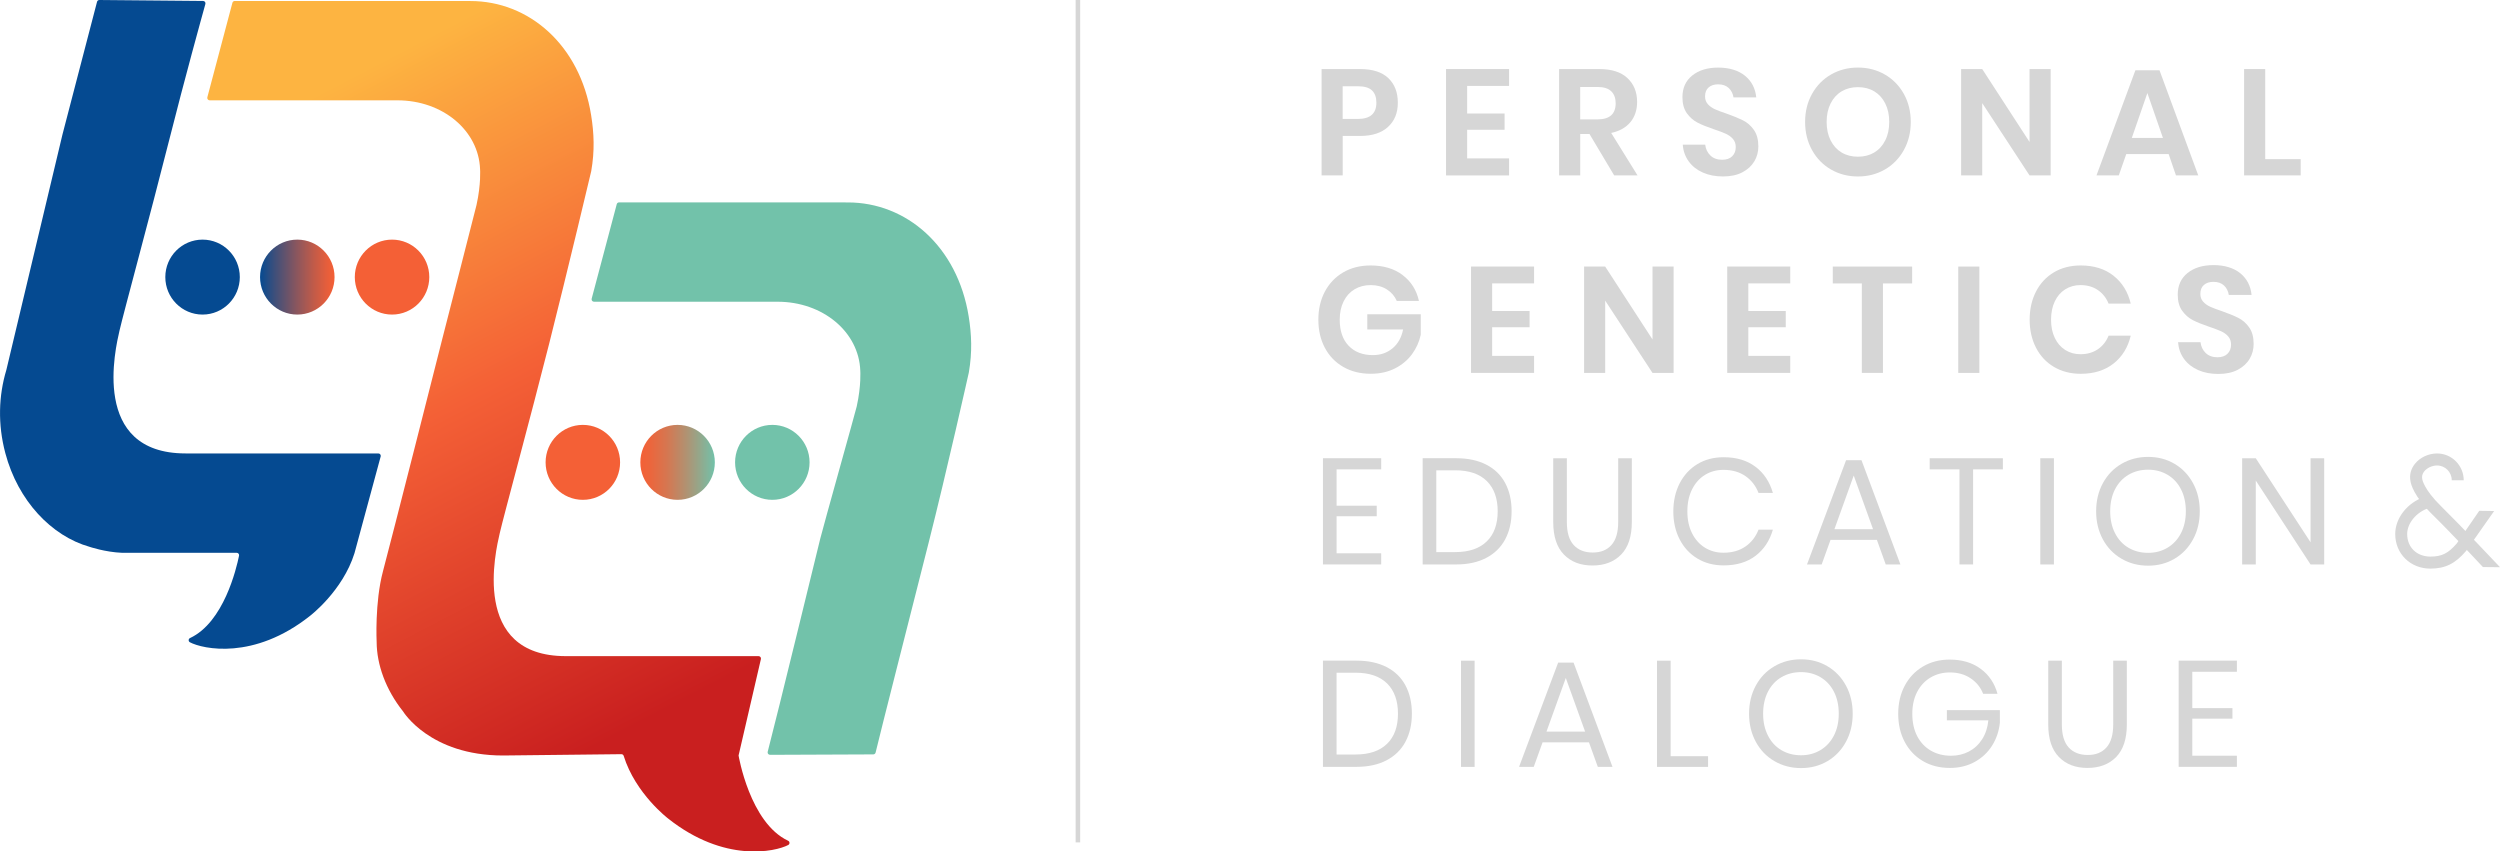 <?xml version="1.0" encoding="UTF-8"?> <svg xmlns="http://www.w3.org/2000/svg" width="276" height="94" viewBox="0 0 276 94" fill="none"><g clip-path="url(#clip0_6357_1155)"><path d="M49.136 0.108H25.915C25.796 0.108 25.691 0.188 25.659 0.305L22.89 10.741C22.846 10.908 22.972 11.076 23.146 11.076H43.868C48.877 11.076 52.847 14.414 53 18.681C53 18.681 53.124 20.301 52.606 22.635C52.485 23.188 49.207 35.9 48.874 37.235C48.542 38.571 43.203 59.616 42.281 63.063C41.36 66.51 41.582 70.881 41.582 70.881C41.595 73.361 42.577 76.13 44.496 78.536C44.496 78.536 47.436 83.407 55.539 83.407L68.601 83.261C68.717 83.261 68.82 83.335 68.854 83.447C70.16 87.637 73.768 90.372 73.768 90.372C79.957 95.285 85.598 94.037 87.02 93.288C87.21 93.187 87.205 92.911 87.01 92.82C82.774 90.84 81.538 83.407 81.538 83.407L84.004 72.763C84.043 72.596 83.916 72.437 83.748 72.437H62.462C51.928 72.437 54.728 60.803 55.169 58.875C55.61 56.947 58.558 46.129 60.619 37.976C62.681 29.824 65.272 18.893 65.272 18.893C65.666 16.634 65.579 14.695 65.259 12.706C64.019 4.936 58.368 0.114 51.936 0.114C51.936 0.114 49.32 0.108 49.138 0.108H49.136Z" fill="url(#paint0_linear_6357_1155)"></path><path d="M85.009 83.33C84.835 83.33 84.711 83.166 84.753 82.998C85.849 78.808 90.233 60.766 90.555 59.471C90.876 58.175 94.458 45.425 94.582 44.87C95.097 42.536 94.975 40.916 94.975 40.916C94.822 36.646 90.85 33.311 85.843 33.311H65.576C65.402 33.311 65.275 33.146 65.32 32.976L68.089 22.54C68.12 22.423 68.223 22.344 68.345 22.344H90.816C91.001 22.344 93.614 22.349 93.614 22.349C100.045 22.349 105.699 27.172 106.945 34.941C107.264 36.931 107.348 38.869 106.958 41.129C106.958 41.129 104.559 51.868 102.495 60.02C100.431 68.173 97.264 80.571 96.667 83.081C96.638 83.2 96.533 83.283 96.411 83.285C94.996 83.29 86.793 83.325 85.009 83.333V83.33Z" fill="#72C2AA"></path><path d="M22.424 0.106C22.598 0.106 22.722 0.276 22.674 0.443C22.25 1.965 20.447 8.468 18.644 15.598C16.583 23.751 13.635 34.569 13.194 36.497C12.753 38.425 9.953 50.059 20.486 50.059H41.773C41.941 50.059 42.068 50.218 42.029 50.386L39.136 61.069C37.829 65.259 34.221 67.995 34.221 67.995C28.027 72.91 22.384 71.656 20.967 70.908C20.777 70.807 20.782 70.533 20.977 70.443C24.694 68.709 26.1 62.784 26.391 61.345C26.425 61.181 26.298 61.029 26.132 61.029H13.466C11.613 60.955 9.876 60.365 9.876 60.365C5.688 59.178 1.988 55.296 0.589 50.03C-0.266 46.814 -0.148 43.665 0.7 40.847L6.894 14.858C7.208 13.596 10.272 1.944 10.713 0.199C10.742 0.08 10.85 0 10.972 0L22.424 0.106Z" fill="#054A91"></path><path d="M22.363 34.729C24.634 34.729 26.475 32.876 26.475 30.591C26.475 28.306 24.634 26.454 22.363 26.454C20.092 26.454 18.251 28.306 18.251 30.591C18.251 32.876 20.092 34.729 22.363 34.729Z" fill="#054A91"></path><path d="M32.822 34.729C35.093 34.729 36.934 32.876 36.934 30.591C36.934 28.306 35.093 26.454 32.822 26.454C30.552 26.454 28.71 28.306 28.71 30.591C28.71 32.876 30.552 34.729 32.822 34.729Z" fill="url(#paint1_linear_6357_1155)"></path><path d="M43.282 34.729C45.553 34.729 47.394 32.876 47.394 30.591C47.394 28.306 45.553 26.454 43.282 26.454C41.011 26.454 39.17 28.306 39.17 30.591C39.17 32.876 41.011 34.729 43.282 34.729Z" fill="#F46036"></path><path d="M64.346 55.182C66.617 55.182 68.458 53.33 68.458 51.044C68.458 48.76 66.617 46.907 64.346 46.907C62.075 46.907 60.234 48.76 60.234 51.044C60.234 53.33 62.075 55.182 64.346 55.182Z" fill="#F46036"></path><path d="M74.806 55.182C77.077 55.182 78.918 53.33 78.918 51.044C78.918 48.76 77.077 46.907 74.806 46.907C72.535 46.907 70.694 48.76 70.694 51.044C70.694 53.33 72.535 55.182 74.806 55.182Z" fill="url(#paint2_linear_6357_1155)"></path><path d="M85.265 55.182C87.536 55.182 89.377 53.33 89.377 51.044C89.377 48.76 87.536 46.907 85.265 46.907C82.994 46.907 81.153 48.76 81.153 51.044C81.153 53.33 82.994 55.182 85.265 55.182Z" fill="#72C2AA"></path><path d="M148.234 15.009V19.367H145.903V7.624H150.153C151.53 7.624 152.568 7.956 153.27 8.623C153.969 9.289 154.32 10.192 154.32 11.334C154.32 12.476 153.958 13.347 153.238 14.011C152.515 14.677 151.488 15.009 150.155 15.009H148.239H148.234ZM151.953 11.334C151.953 10.747 151.792 10.298 151.472 9.987C151.153 9.677 150.63 9.523 149.902 9.523H148.231V13.132H149.902C151.269 13.132 151.953 12.534 151.953 11.336V11.334Z" fill="#D6D6D6"></path><path d="M161.972 9.488V12.531H166.105V14.326H161.972V17.487H166.601V19.367H159.641V7.624H166.601V9.486H161.972V9.488Z" fill="#D6D6D6"></path><path d="M178.206 19.367L175.48 14.794H174.456V19.367H172.125V7.624H176.572C177.929 7.624 178.961 7.956 179.671 8.623C180.381 9.289 180.737 10.163 180.737 11.252C180.737 12.138 180.492 12.882 180.001 13.479C179.51 14.077 178.802 14.478 177.876 14.677L180.785 19.367H178.206ZM174.453 13.179H176.369C177.702 13.179 178.37 12.587 178.37 11.4C178.37 10.835 178.206 10.394 177.881 10.078C177.557 9.762 177.053 9.602 176.369 9.602H174.453V13.179Z" fill="#D6D6D6"></path><path d="M193.678 17.811C193.379 18.315 192.939 18.719 192.355 19.024C191.772 19.329 191.059 19.481 190.223 19.481C189.386 19.481 188.658 19.34 188.008 19.056C187.359 18.774 186.837 18.366 186.446 17.834C186.055 17.303 185.831 16.682 185.776 15.973H188.254C188.309 16.451 188.499 16.846 188.824 17.163C189.149 17.479 189.581 17.638 190.122 17.638C190.608 17.638 190.98 17.508 191.239 17.247C191.498 16.987 191.627 16.653 191.627 16.241C191.627 15.875 191.521 15.572 191.313 15.335C191.104 15.097 190.838 14.905 190.518 14.762C190.199 14.618 189.758 14.451 189.196 14.263C188.468 14.018 187.874 13.777 187.412 13.54C186.95 13.301 186.554 12.956 186.229 12.502C185.905 12.048 185.741 11.453 185.741 10.723C185.741 9.714 186.103 8.917 186.823 8.336C187.544 7.754 188.502 7.462 189.692 7.462C190.883 7.462 191.909 7.762 192.643 8.359C193.377 8.957 193.791 9.756 193.891 10.755H191.379C191.313 10.332 191.136 9.987 190.851 9.716C190.563 9.446 190.173 9.31 189.676 9.31C189.246 9.31 188.9 9.424 188.634 9.65C188.37 9.878 188.238 10.208 188.238 10.641C188.238 10.983 188.341 11.27 188.544 11.498C188.747 11.727 189.006 11.913 189.32 12.056C189.634 12.199 190.062 12.361 190.6 12.539C191.35 12.805 191.959 13.054 192.427 13.288C192.894 13.522 193.295 13.87 193.625 14.337C193.955 14.802 194.121 15.412 194.121 16.167C194.121 16.764 193.973 17.317 193.675 17.821L193.678 17.811Z" fill="#D6D6D6"></path><path d="M208.083 8.224C208.969 8.734 209.669 9.445 210.181 10.361C210.693 11.278 210.949 12.311 210.949 13.463C210.949 14.616 210.693 15.654 210.181 16.573C209.669 17.494 208.969 18.209 208.083 18.718C207.196 19.228 206.206 19.483 205.116 19.483C204.026 19.483 203.036 19.228 202.149 18.718C201.263 18.209 200.563 17.494 200.051 16.573C199.539 15.651 199.283 14.616 199.283 13.463C199.283 12.311 199.539 11.275 200.051 10.361C200.563 9.448 201.263 8.734 202.149 8.224C203.036 7.714 204.026 7.459 205.116 7.459C206.206 7.459 207.196 7.714 208.083 8.224ZM203.313 10.085C202.796 10.396 202.39 10.842 202.099 11.424C201.806 12.005 201.661 12.685 201.661 13.46C201.661 14.236 201.806 14.916 202.099 15.497C202.392 16.079 202.796 16.525 203.313 16.836C203.831 17.146 204.432 17.3 205.116 17.3C205.8 17.3 206.399 17.146 206.919 16.836C207.436 16.525 207.842 16.079 208.133 15.497C208.426 14.916 208.571 14.236 208.571 13.46C208.571 12.685 208.426 12.005 208.133 11.424C207.84 10.842 207.436 10.396 206.919 10.085C206.401 9.775 205.8 9.621 205.116 9.621C204.432 9.621 203.833 9.775 203.313 10.085Z" fill="#D6D6D6"></path><path d="M226.392 19.367H224.061L218.838 11.384V19.367H216.507V7.624H218.838L224.061 15.673V7.624H226.392V19.367Z" fill="#D6D6D6"></path><path d="M239.417 17.006H234.74L233.914 19.367H231.451L235.748 7.757H238.408L242.689 19.367H240.227L239.417 17.006ZM238.788 15.227L237.07 10.272L235.352 15.227H238.791H238.788Z" fill="#D6D6D6"></path><path d="M250.08 17.569H253.996V19.364H247.749V7.624H250.08V17.569Z" fill="#D6D6D6"></path><path d="M147.558 51.823V55.83H151.99V56.993H147.558V61.085H152.483V62.315H146.054V50.588H152.483V51.817H147.558V51.823Z" fill="#D6D6D6"></path><path d="M166.171 59.548C165.696 60.429 164.999 61.112 164.08 61.592C163.162 62.073 162.056 62.315 160.765 62.315H157.062V50.588H160.765C162.056 50.588 163.159 50.824 164.08 51.294C165.002 51.767 165.698 52.441 166.171 53.323C166.643 54.205 166.881 55.243 166.881 56.441C166.881 57.638 166.643 58.661 166.171 59.542V59.548ZM164.138 59.773C164.943 58.987 165.345 57.877 165.345 56.446C165.345 55.015 164.946 53.905 164.146 53.111C163.347 52.319 162.183 51.921 160.649 51.921H158.567V60.952H160.649C162.17 60.952 163.333 60.559 164.138 59.771V59.773Z" fill="#D6D6D6"></path><path d="M172.98 50.59V57.624C172.98 58.777 173.233 59.629 173.74 60.176C174.247 60.726 174.946 60.999 175.838 60.999C176.73 60.999 177.409 60.723 177.905 60.168C178.401 59.613 178.649 58.766 178.649 57.624V50.59H180.154V57.624C180.154 59.22 179.76 60.421 178.971 61.225C178.182 62.03 177.129 62.431 175.807 62.431C174.484 62.431 173.445 62.03 172.658 61.225C171.869 60.421 171.476 59.22 171.476 57.624V50.59H172.98Z" fill="#D6D6D6"></path><path d="M193.809 51.53C194.736 52.234 195.374 53.195 195.725 54.417H194.139C193.841 53.641 193.363 53.023 192.701 52.563C192.038 52.104 191.231 51.873 190.27 51.873C189.51 51.873 188.829 52.059 188.227 52.43C187.625 52.802 187.153 53.333 186.805 54.026C186.456 54.719 186.285 55.532 186.285 56.464C186.285 57.396 186.459 58.188 186.805 58.875C187.15 59.563 187.625 60.092 188.227 60.463C188.829 60.835 189.507 61.021 190.27 61.021C191.228 61.021 192.038 60.79 192.701 60.331C193.361 59.871 193.841 59.252 194.139 58.477H195.725C195.372 59.696 194.733 60.66 193.809 61.364C192.883 62.067 191.711 62.42 190.288 62.42C189.198 62.42 188.232 62.168 187.396 61.664C186.559 61.159 185.905 60.455 185.437 59.552C184.97 58.65 184.735 57.619 184.735 56.467C184.735 55.314 184.97 54.265 185.437 53.357C185.905 52.449 186.559 51.742 187.396 51.235C188.232 50.731 189.198 50.478 190.288 50.478C191.711 50.478 192.883 50.832 193.809 51.535V51.53Z" fill="#D6D6D6"></path><path d="M207.214 59.605H202.089L201.112 62.317H199.492L203.807 50.808H205.509L209.806 62.317H208.186L207.209 59.605H207.214ZM206.784 58.424L204.652 52.502L202.519 58.424H206.784Z" fill="#D6D6D6"></path><path d="M221.118 50.59V51.819H217.83V62.314H216.325V51.819H213.037V50.59H221.121H221.118Z" fill="#D6D6D6"></path><path d="M226.753 50.59V62.317H225.249V50.59H226.753Z" fill="#D6D6D6"></path><path d="M240.068 51.206C240.934 51.716 241.615 52.428 242.111 53.344C242.607 54.26 242.855 55.293 242.855 56.446C242.855 57.598 242.607 58.634 242.111 59.547C241.615 60.461 240.934 61.175 240.068 61.685C239.203 62.195 238.231 62.45 237.152 62.45C236.072 62.45 235.093 62.195 234.217 61.685C233.341 61.175 232.655 60.463 232.158 59.547C231.662 58.631 231.414 57.598 231.414 56.446C231.414 55.293 231.662 54.257 232.158 53.344C232.655 52.43 233.341 51.716 234.217 51.206C235.093 50.696 236.07 50.441 237.152 50.441C238.234 50.441 239.205 50.696 240.068 51.206ZM234.993 52.412C234.36 52.784 233.863 53.315 233.504 54.008C233.145 54.701 232.966 55.513 232.966 56.446C232.966 57.378 233.145 58.174 233.504 58.873C233.863 59.571 234.36 60.108 234.993 60.477C235.626 60.848 236.344 61.034 237.149 61.034C237.954 61.034 238.656 60.846 239.29 60.469C239.923 60.092 240.419 59.558 240.778 58.865C241.137 58.172 241.317 57.364 241.317 56.446C241.317 55.527 241.137 54.701 240.778 54.008C240.419 53.315 239.923 52.784 239.29 52.412C238.656 52.04 237.944 51.854 237.149 51.854C236.355 51.854 235.626 52.04 234.993 52.412Z" fill="#D6D6D6"></path><path d="M256.59 62.317H255.086L249.037 53.051V62.317H247.532V50.59H249.037L255.086 59.871V50.59H256.59V62.317Z" fill="#D6D6D6"></path><path d="M155.162 81.893C154.687 82.775 153.99 83.457 153.072 83.938C152.153 84.419 151.047 84.66 149.757 84.66H146.054V72.934H149.757C151.047 72.934 152.15 73.17 153.072 73.64C153.993 74.113 154.69 74.787 155.162 75.669C155.634 76.55 155.872 77.589 155.872 78.786C155.872 79.984 155.634 81.006 155.162 81.888V81.893ZM153.13 82.119C153.935 81.333 154.336 80.223 154.336 78.792C154.336 77.36 153.937 76.25 153.138 75.456C152.338 74.665 151.174 74.267 149.641 74.267H147.558V83.298H149.641C151.161 83.298 152.325 82.905 153.13 82.116V82.119Z" fill="#D6D6D6"></path><path d="M162.797 72.939V84.666H161.293V72.939H162.797Z" fill="#D6D6D6"></path><path d="M175.427 81.952H170.301L169.325 84.663H167.704L172.019 73.154H173.722L178.019 84.663H176.398L175.421 81.952H175.427ZM174.997 80.77L172.864 74.849L170.731 80.77H174.997Z" fill="#D6D6D6"></path><path d="M184.437 83.484H188.57V84.666H182.933V72.939H184.437V83.484Z" fill="#D6D6D6"></path><path d="M201.751 73.553C202.617 74.063 203.298 74.774 203.794 75.691C204.29 76.604 204.538 77.64 204.538 78.792C204.538 79.945 204.29 80.98 203.794 81.894C203.298 82.81 202.617 83.522 201.751 84.031C200.885 84.541 199.914 84.796 198.835 84.796C197.755 84.796 196.776 84.541 195.9 84.031C195.023 83.522 194.337 82.81 193.841 81.894C193.345 80.98 193.097 79.945 193.097 78.792C193.097 77.64 193.345 76.604 193.841 75.691C194.337 74.774 195.023 74.063 195.9 73.553C196.776 73.043 197.752 72.788 198.835 72.788C199.917 72.788 200.888 73.043 201.751 73.553ZM196.676 74.758C196.042 75.13 195.546 75.661 195.187 76.354C194.828 77.047 194.649 77.86 194.649 78.792C194.649 79.724 194.828 80.521 195.187 81.219C195.546 81.918 196.042 82.454 196.676 82.823C197.309 83.195 198.027 83.381 198.832 83.381C199.637 83.381 200.339 83.192 200.972 82.815C201.606 82.438 202.102 81.904 202.461 81.211C202.82 80.518 202.999 79.711 202.999 78.792C202.999 77.873 202.82 77.047 202.461 76.354C202.102 75.661 201.606 75.13 200.972 74.758C200.339 74.387 199.626 74.201 198.832 74.201C198.037 74.201 197.309 74.387 196.676 74.758Z" fill="#D6D6D6"></path><path d="M218.664 73.836C219.585 74.514 220.203 75.432 220.525 76.598H218.938C218.664 75.889 218.202 75.318 217.558 74.885C216.914 74.453 216.151 74.237 215.27 74.237C214.475 74.237 213.765 74.423 213.137 74.795C212.509 75.167 212.015 75.695 211.656 76.383C211.297 77.071 211.118 77.881 211.118 78.81C211.118 79.74 211.3 80.587 211.664 81.28C212.029 81.973 212.533 82.504 213.177 82.876C213.821 83.248 214.562 83.433 215.399 83.433C216.114 83.433 216.771 83.279 217.365 82.969C217.959 82.658 218.447 82.207 218.827 81.614C219.207 81.022 219.437 80.326 219.514 79.527H214.934V78.396H220.786V79.793C220.686 80.725 220.4 81.567 219.925 82.321C219.45 83.075 218.812 83.672 218.009 84.116C217.204 84.559 216.291 84.78 215.264 84.78C214.14 84.78 213.148 84.528 212.29 84.023C211.429 83.518 210.762 82.815 210.281 81.909C209.801 81.006 209.563 79.971 209.563 78.808C209.563 77.644 209.804 76.609 210.281 75.706C210.762 74.803 211.429 74.097 212.29 73.584C213.15 73.074 214.135 72.819 215.249 72.819C216.605 72.819 217.743 73.157 218.661 73.834L218.664 73.836Z" fill="#D6D6D6"></path><path d="M227.629 72.939V79.974C227.629 81.126 227.883 81.979 228.39 82.526C228.896 83.076 229.596 83.349 230.488 83.349C231.38 83.349 232.058 83.073 232.554 82.518C233.051 81.963 233.299 81.116 233.299 79.974V72.939H234.803V79.974C234.803 81.57 234.41 82.77 233.621 83.575C232.831 84.379 231.778 84.78 230.456 84.78C229.134 84.78 228.094 84.379 227.307 83.575C226.518 82.77 226.125 81.57 226.125 79.974V72.939H227.629Z" fill="#D6D6D6"></path><path d="M242.029 74.168V78.176H246.461V79.339H242.029V83.431H246.954V84.66H240.525V72.934H246.954V74.163H242.029V74.168Z" fill="#D6D6D6"></path><path d="M154.848 30.369C155.785 31.073 156.384 32.023 156.65 33.221H154.204C153.972 32.69 153.607 32.265 153.103 31.949C152.599 31.633 152.011 31.474 151.327 31.474C150.643 31.474 150.06 31.63 149.543 31.938C149.025 32.249 148.622 32.692 148.337 33.269C148.049 33.845 147.906 34.522 147.906 35.297C147.906 36.527 148.234 37.488 148.891 38.173C149.545 38.861 150.443 39.204 151.578 39.204C152.414 39.204 153.135 38.954 153.734 38.455C154.336 37.956 154.724 37.263 154.901 36.376H150.95V34.695H156.851V36.957C156.685 37.733 156.363 38.45 155.885 39.103C155.405 39.756 154.777 40.282 154.001 40.675C153.225 41.068 152.333 41.264 151.33 41.264C150.184 41.264 149.173 41.012 148.297 40.508C147.421 40.003 146.742 39.299 146.265 38.397C145.784 37.494 145.547 36.458 145.547 35.295C145.547 34.132 145.787 33.096 146.265 32.193C146.745 31.29 147.418 30.584 148.289 30.071C149.16 29.562 150.168 29.307 151.314 29.307C152.736 29.307 153.913 29.66 154.85 30.363L154.848 30.369Z" fill="#D6D6D6"></path><path d="M164.732 31.29V34.333H168.866V36.128H164.732V39.288H169.362V41.169H162.402V29.426H169.362V31.287H164.732V31.29Z" fill="#D6D6D6"></path><path d="M184.767 41.171H182.437L177.213 33.189V41.171H174.883V29.429H177.213L182.437 37.478V29.429H184.767V41.171Z" fill="#D6D6D6"></path><path d="M193.015 31.29V34.333H197.148V36.128H193.015V39.288H197.644V41.169H190.685V29.426H197.644V31.287H193.015V31.29Z" fill="#D6D6D6"></path><path d="M211.1 29.429V31.29H207.877V41.169H205.547V31.29H202.34V29.429H211.102H211.1Z" fill="#D6D6D6"></path><path d="M218.521 29.429V41.171H216.191V29.429H218.521Z" fill="#D6D6D6"></path><path d="M233.333 30.443C234.291 31.197 234.924 32.222 235.233 33.521H232.787C232.533 32.889 232.14 32.39 231.604 32.023C231.068 31.657 230.427 31.474 229.677 31.474C229.06 31.474 228.503 31.63 228.007 31.938C227.511 32.249 227.125 32.692 226.851 33.269C226.576 33.845 226.436 34.522 226.436 35.297C226.436 36.073 226.574 36.734 226.851 37.31C227.125 37.887 227.513 38.33 228.007 38.641C228.503 38.952 229.06 39.105 229.677 39.105C230.427 39.105 231.068 38.922 231.604 38.556C232.14 38.189 232.533 37.69 232.787 37.058H235.233C234.924 38.357 234.291 39.382 233.333 40.136C232.375 40.89 231.169 41.267 229.712 41.267C228.598 41.267 227.616 41.015 226.761 40.51C225.906 40.006 225.246 39.299 224.776 38.389C224.309 37.48 224.074 36.447 224.074 35.295C224.074 34.142 224.309 33.093 224.776 32.185C225.243 31.277 225.903 30.571 226.753 30.064C227.6 29.559 228.587 29.307 229.712 29.307C231.166 29.307 232.372 29.684 233.333 30.438V30.443Z" fill="#D6D6D6"></path><path d="M248.359 39.615C248.061 40.12 247.62 40.523 247.036 40.829C246.453 41.134 245.741 41.285 244.904 41.285C244.067 41.285 243.339 41.145 242.69 40.861C242.04 40.579 241.518 40.17 241.127 39.639C240.736 39.108 240.512 38.487 240.457 37.778H242.935C242.99 38.255 243.18 38.651 243.505 38.967C243.83 39.283 244.263 39.443 244.804 39.443C245.289 39.443 245.661 39.312 245.92 39.052C246.179 38.792 246.308 38.457 246.308 38.046C246.308 37.679 246.202 37.377 245.994 37.14C245.785 36.901 245.519 36.71 245.2 36.567C244.88 36.423 244.439 36.256 243.877 36.067C243.149 35.823 242.555 35.581 242.093 35.345C241.631 35.106 241.235 34.761 240.911 34.307C240.586 33.853 240.422 33.258 240.422 32.528C240.422 31.518 240.784 30.722 241.504 30.14C242.225 29.559 243.183 29.267 244.373 29.267C245.564 29.267 246.59 29.567 247.324 30.164C248.058 30.762 248.472 31.561 248.573 32.559H246.06C245.994 32.137 245.817 31.792 245.532 31.521C245.244 31.25 244.854 31.115 244.358 31.115C243.927 31.115 243.582 31.229 243.315 31.455C243.051 31.683 242.919 32.012 242.919 32.445C242.919 32.788 243.022 33.075 243.225 33.303C243.429 33.531 243.687 33.717 244.001 33.861C244.315 34.004 244.743 34.166 245.281 34.344C246.031 34.609 246.641 34.859 247.108 35.093C247.575 35.327 247.976 35.674 248.306 36.142C248.636 36.606 248.802 37.217 248.802 37.971C248.802 38.569 248.654 39.121 248.356 39.626L248.359 39.615Z" fill="#D6D6D6"></path><path d="M268.315 62.776C266.1 62.776 264.432 61.132 264.432 58.955C264.432 57.194 265.765 55.5 267.676 54.839L268.106 56.095C266.742 56.568 265.752 57.771 265.752 58.955C265.752 60.423 266.805 61.448 268.315 61.448C269.573 61.448 270.286 61.093 271.234 59.991L273.709 56.392L275.354 56.416L272.258 60.824C271.062 62.227 269.956 62.774 268.312 62.774L268.315 62.776Z" fill="#D6D6D6"></path><path d="M274.116 62.606C274.079 62.569 270.693 58.92 268.573 56.844C266.478 54.791 266.166 53.445 266.121 53.134C265.981 52.457 266.153 51.774 266.604 51.209C267.172 50.5 268.109 50.062 269.053 50.062C270.674 50.062 271.994 51.389 271.994 53.02H270.674C270.674 52.12 269.946 51.389 269.053 51.389C268.515 51.389 267.945 51.652 267.634 52.042C267.425 52.303 267.354 52.584 267.417 52.879L267.43 52.961C267.43 52.961 267.615 54.045 269.497 55.89C271.637 57.988 275.966 62.582 276.003 62.622L274.118 62.603L274.116 62.606Z" fill="#D6D6D6"></path><path d="M119 -4L119 93" stroke="#D6D6D6" stroke-width="0.5"></path></g><defs><linearGradient id="paint0_linear_6357_1155" x1="36.652" y1="9.575" x2="72.763" y2="78.807" gradientUnits="userSpaceOnUse"><stop stop-color="#FDB441"></stop><stop offset="0.48" stop-color="#F46036"></stop><stop offset="1" stop-color="#C91F1F"></stop></linearGradient><linearGradient id="paint1_linear_6357_1155" x1="28.71" y1="30.591" x2="36.934" y2="30.591" gradientUnits="userSpaceOnUse"><stop stop-color="#054A91"></stop><stop offset="0.19" stop-color="#3C4F7B"></stop><stop offset="0.49" stop-color="#8A565E"></stop><stop offset="0.73" stop-color="#C35B48"></stop><stop offset="0.9" stop-color="#E65E3B"></stop><stop offset="1" stop-color="#F46036"></stop></linearGradient><linearGradient id="paint2_linear_6357_1155" x1="70.694" y1="51.044" x2="78.918" y2="51.044" gradientUnits="userSpaceOnUse"><stop stop-color="#F46036"></stop><stop offset="0.14" stop-color="#EB663D"></stop><stop offset="0.36" stop-color="#D57751"></stop><stop offset="0.62" stop-color="#B09272"></stop><stop offset="0.93" stop-color="#7EB89F"></stop><stop offset="1" stop-color="#72C2AA"></stop></linearGradient><clipPath id="clip0_6357_1155"><rect width="276" height="94" fill="white"></rect></clipPath></defs></svg> 